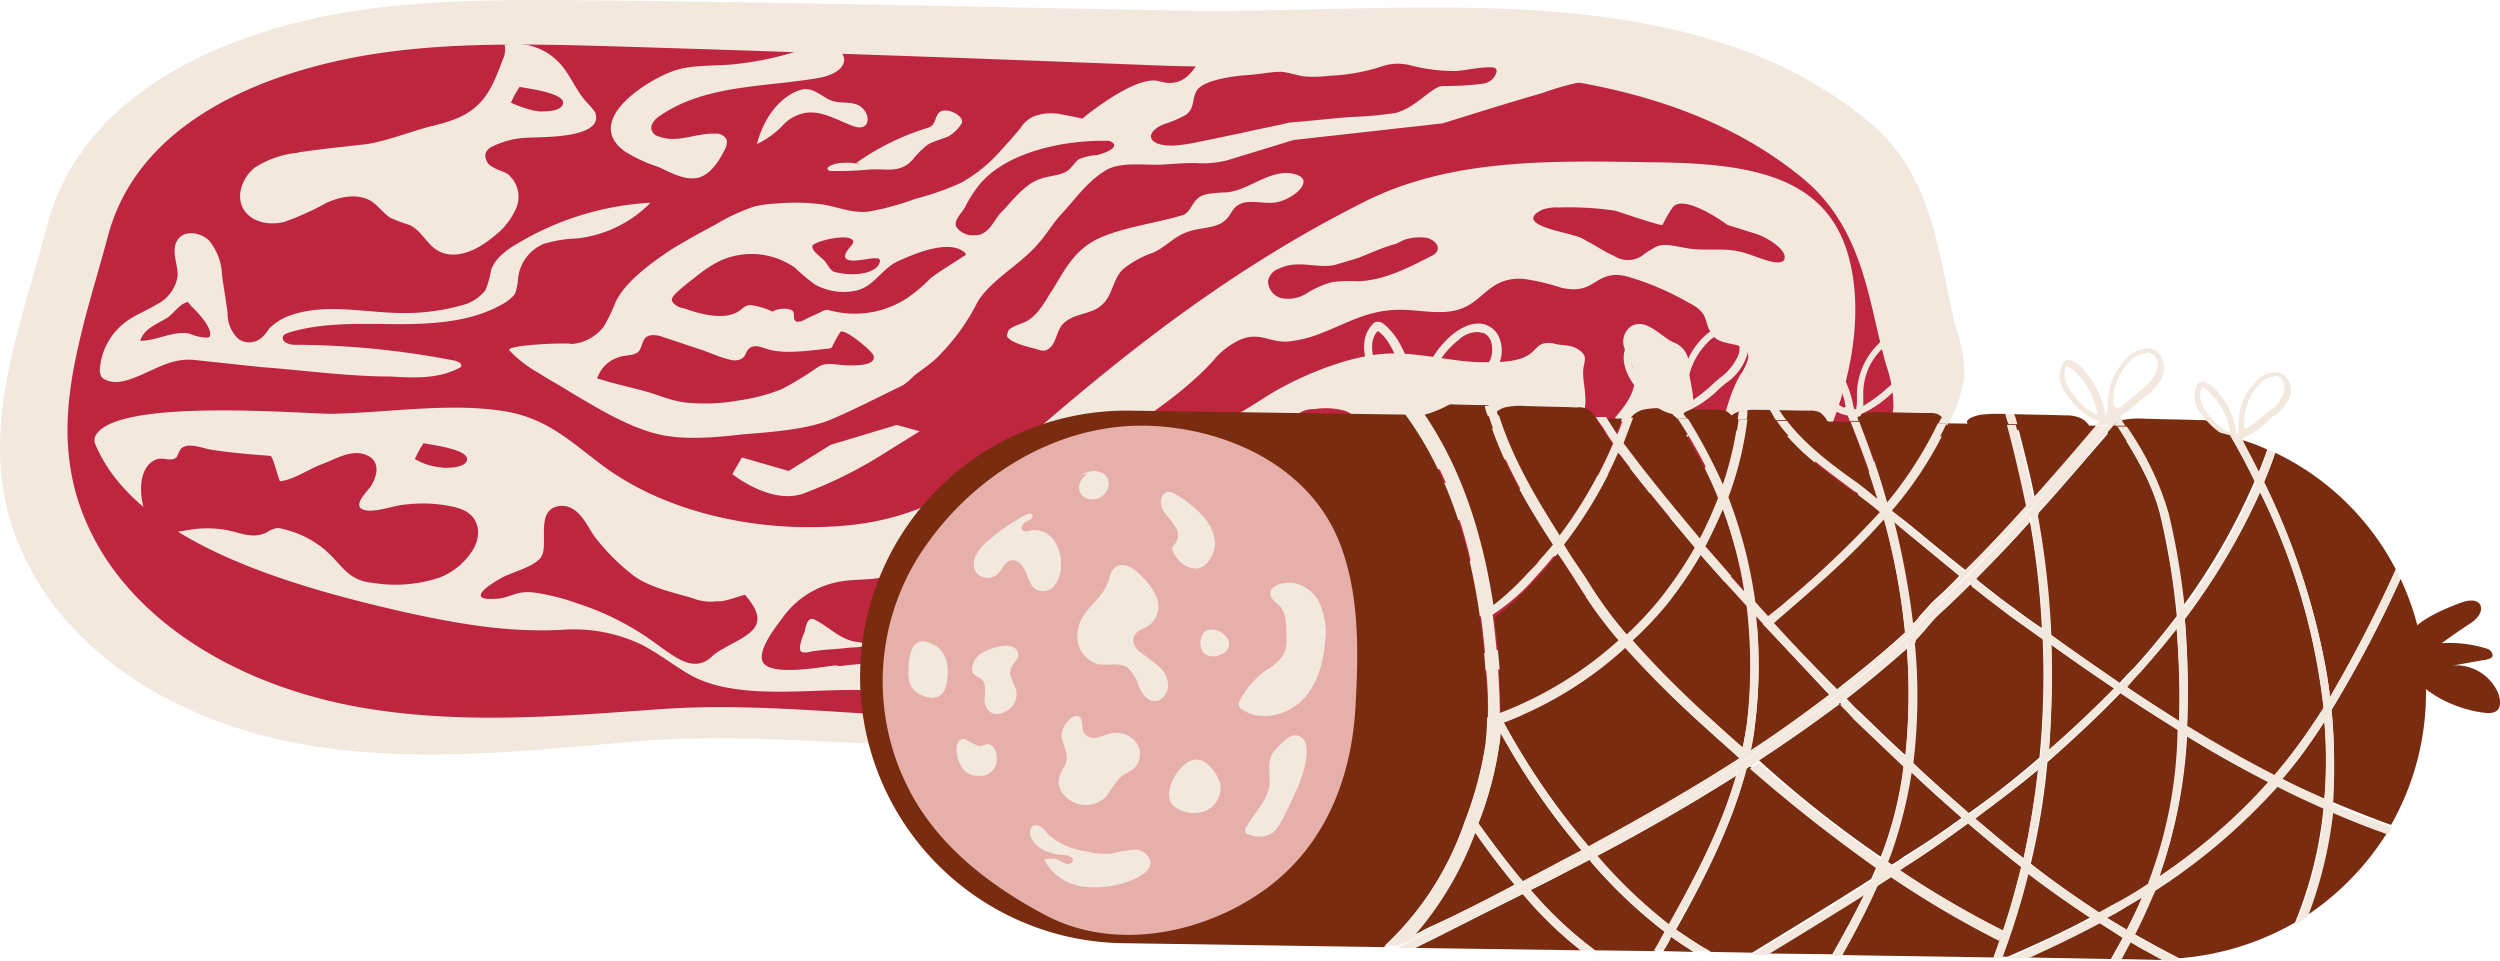 <svg xmlns="http://www.w3.org/2000/svg" width="315.006" height="121.042" viewBox="0 0 315.006 121.042"><g transform="translate(-0.023 0.042)"><path d="M1.9,43.1C-.6,53.3-1.5,63.2,5,73.6c7.2,11.5,20.6,18.1,34.1,20.3s27.2.7,40.7-.5c14.1-1.2,27.5.6,41.4.5,14.5-.1,29.2-1,43.7-1.1,11.2-.1,22.5.3,33.5-1,29.1-3.6,39.1-20.7,47.2-38.5a19.527,19.527,0,0,0,1.9-5.6,15.654,15.654,0,0,0-.9-6c-2.4-8.8-2.5-19.3-11.1-26.4C212.3-4,176.2,1.9,148.4,1.3,124,.8,99.6.3,75.1,0c-11.4-.1-23-.2-34.2,2C25.9,5.1,10.2,12.7,6,28.2,4.7,33.3,3.1,38.2,1.9,43.1Z" fill="#f3e8de"/><path d="M10,43.1c-2.1,9-2.7,17.9,3.4,27.3,6.9,10.4,19.5,16.5,32.1,18.7s25.3,1.1,37.9.2c13.1-.9,25.6,1,38.5,1.1,13.5.2,27.1-.4,40.7-.2,10.4.1,20.9.7,31.1-.3,27.1-2.7,36.1-17.8,43.3-33.6a15.373,15.373,0,0,0,1.6-5,15.951,15.951,0,0,0-.9-5.3c-2.3-7.9-2.7-17.3-10.8-23.8-21.9-17.7-55.4-13-81.2-14C123,7.3,100.2,6.5,77.5,5.8,66.8,5.5,56,5.2,45.7,7c-14,2.5-28.5,9-32.1,22.8C12.4,34.3,11,38.7,10,43.1Z" fill="#be253f"/><path d="M12.1,54.8c0,.1-.1.1-.1.2a1.376,1.376,0,0,0,.1,1.1c5.3,12.2,24.3,17.7,39.4,21.1,6.5,1.4,12.7,2.5,19.6,2.1a19.8,19.8,0,0,1,9.8,1.9c2.1,1.1,3.9,2.5,5.9,3.7,5.7,3.3,14.5,1.9,21.4,2,10.1.2,20.3.3,30.4.7,16.9.6,34.2-1.9,51.3-3.4,5.2-.5,10.5-1,15.1-2.9,20.1-8.5,32.3-33.7,27.9-49.2-2.9-10.1-12.5-11.6-25-11.7-12.5-.2-25.1-.5-36,5-15.9,8-28.6,17.8-41.1,28.6-7.6,6.5-14.1,11.7-25.9,12.3-10.6.6-21.3-2.1-28.7-7.5-4.1-3-7.2-6.3-13.1-7.1-6.9-1-14.5.3-21.5.4C36.8,52,14.7,50.2,12.1,54.8Z" fill="#f3e8de"/><path d="M22.2,67l1.8-.3a13.6,13.6,0,0,1,5.3.2c1.5.4,2.9.9,4.4.1a3.08,3.08,0,0,1,1.2-.5,1.7,1.7,0,0,1,.7.1,12.576,12.576,0,0,1,5.2,2.5c2.3,1.9,2.9,4,6.2,4.3a17.539,17.539,0,0,0,8.5-.7,8.7,8.7,0,0,0,4.2-3.6c1.1-2,.6-4.2-1.6-5-.2-.1-.4-.1-.6-.2a17.8,17.8,0,0,0-6.1-.4c-1.6.1-3.2.8-4.8.8-2.7-.1-.5-2.2.1-3,.8-1.2,1.4-3.2-.5-4-1.8-.8-3.9.5-5.5,1.1-1.7.6-3.6,2-5.4,2.2-.2-.3-.9-3.2-1.2-3.2-2.6-.2-5.1-.4-7.6-.8-1-.2-2.5-.8-3.4-.3-.6.3-.6,1.2-1,1.4-.7.4-1.7-.2-2.5.2-2.2,1-2,4.4-1.4,6.3.5,1.5,1.4,2.8,3,3A1.8,1.8,0,0,1,22.2,67Z" fill="#be253f"/><path d="M62.7,75.4c1.8-.2,2.3-1,4.5-.8A27.015,27.015,0,0,1,72.8,76,34.047,34.047,0,0,1,83,81.3c1.8,1.2,4.4,3.6,6.7,1.4,1.6-1.5,5.2-2.4,5.7-4.3.3-1.2-.6-2.4-1.5-3.5-.5.1-2.9,1-3.4.8a6.294,6.294,0,0,1-3.3-.4C84.8,74.6,82,74,80,72.6a26.813,26.813,0,0,1-4.8-4.7c-1-1.1-2-4.3-4.5-4.2-3.6.3-1.2,5.3-2.7,6.7-1.2,1.2-3.5,1.6-5,2.5-1.3.7-4.4,2.8-.5,2.5Z" fill="#be253f"/><path d="M106.5,83.8a100.78,100.78,0,0,1,11.1-.5c12.6,0,25.1.3,37.7.2,10.1,0,21.4.4,31.3-1.2,5.8-.9,8.9-3.5,12.6-6.6a92.194,92.194,0,0,0,11.9-11.4,29.059,29.059,0,0,0,5.2-8.5c1-2.9,1.4-5.8,3-8.6a6.7,6.7,0,0,0,1-2.1c.2-2.2-2.9-1.4-4.2-2.6-1.7-1.8-.3-2.9-3.3-4.4a35.184,35.184,0,0,0-7.4-3.2,5.822,5.822,0,0,0-1.9-.3c-2.8.2-2.9,2.5-6.8,1.6a26.64,26.64,0,0,0-4.7-1.1c-4.6-.3-5,3.2-8.7,4-2.4.5-4.9-.2-7.3-.1-3.7.1-6.3,1.7-9.4,2.9a14.951,14.951,0,0,1-4.4,1.1c-2.3.1-3.5-1.3-6-.2a9.545,9.545,0,0,0-3.3,2.6c-3.9,4.3-9.7,8-15,11.3-7.4,4.5-15,8.9-22,13.7a12.509,12.509,0,0,1-4.3,2.2c-1.8.5-3.7.3-5.5.6a11.254,11.254,0,0,0-7.4,4.5c-.8,1.1-3.6,4.5-2.4,5.9,1.4,1.5,7.1.4,9,.2A2.428,2.428,0,0,0,106.5,83.8Z" fill="#be253f"/><path d="M121.3,80.4a5.116,5.116,0,0,1,3.1-2.8,6.065,6.065,0,0,1,3-.3,8.805,8.805,0,0,1,2.4,1.1c1.2.8,2.5,1.7,3.7,2.5a3.128,3.128,0,0,0,1,.5,2.193,2.193,0,0,0,1.7-.7c3.5-2.6,8.5-3.9,13.2-5.1a5.722,5.722,0,0,0,2.6-1.2c.6-.9-.2-2-1-2.8-.9-.8-1.9-1.7-1.7-2.7.1-.7.8-1.2,1.5-1.7a7.133,7.133,0,0,1,4.1-1.6,8.94,8.94,0,0,1,4.3,1.2c.2.1.5.2.6.4.2.3,0,.6-.1.9-.7,1.4-.7,3.3,1.1,4.1.3.1.6.2.7.4.3.3,0,.8-.5,1-.4.2-.9.4-1.3.6-1,.6-1,1.7-1.8,2.5-.9.8-2.5.9-3.9,1.1-3.6.5-6.8,2-10.2,2.9-1.4.4-2.8.7-4.2,1a2.749,2.749,0,0,1-1.8-.1c-.5-.2-.7-.7-1-1.1-.8-.9-2.4-1.2-3.4-1.9-.9-.7-1.3-1.7-2.1-2.4a8.756,8.756,0,0,0-3.8-1.6,40.479,40.479,0,0,0-4.8-.9,5.928,5.928,0,0,0-2.3,0,4.355,4.355,0,0,0-1.6,1,19.26,19.26,0,0,0-3,3.5c-1.6,2.4.7,4.1,4.3,4.1.2,0,.5,0,.6-.1a.87.87,0,0,0,.4-.9A6.371,6.371,0,0,1,121.3,80.4Z" fill="#f3e8de"/><path d="M153,53.5c2.8-1,5.1-2.7,7.6-4.2,3.8-2.2,10.2-4.9,15.2-4.8,3.8,0,7.4,1.1,11.2,1.1,2.1,0,4.6,0,6-1.2.5-.4.9-1.1,1.7-1.2a2.879,2.879,0,0,1,1.3.1c.9.2,2.1.1,2.9.7,1.4.9.6,1.5.6,2.9s.5,3.1.2,4.5c-.5,3-4.4,4.4-6.9,5.4a33.275,33.275,0,0,1-11.6,2.3c-2.3,0-4.6-.4-6.9-.4-2.1-.1-4.8.9-6.7.3-2.1-.7-1-2.5.5-3.3,1.3-.6,2.9-1.3,2.9-2.4,0-.8-.9-1.5-2-1.7a9.162,9.162,0,0,0-3.3-.1,3.661,3.661,0,0,0-1.8.4,3.114,3.114,0,0,0-.7.9c-1,1.4-3.4,2.1-5.5,2.6-2.6.5-5.4,2.1-8.1,1.8a3.221,3.221,0,0,1-2.7-2C148.8,54.5,151.3,54.4,153,53.5Z" fill="#f3e8de"/><path d="M128.9,67.9a3.552,3.552,0,0,0-.9.4c-1.1.8-1.6,1.9-3,2.2a6.621,6.621,0,0,1-2.8.1c1.4-1.7,4.1-2.1,6.1-3,2.7-1.2,5.2-2.9,7.8-4.3a30.07,30.07,0,0,1,6.9-3c1.2-.3,4.1-1.1,4.6.7.5,2.2-3.7,1.3-4.6.8a1.489,1.489,0,0,1,.9-.4,10.991,10.991,0,0,0-4.8,1.2,28.04,28.04,0,0,0-3.8,3.2,6.3,6.3,0,0,1-4.1,1.9A8.578,8.578,0,0,0,128.9,67.9Z" fill="#f3e8de"/><path d="M136.6,72.4a12.32,12.32,0,0,1,3.8-1.9c2.1-.9,4.1-2,6.1-2.9,1.5-.7,3-1.4,4.4-2.2,1-.5,2.2-.8,3.2-1.3a1.47,1.47,0,0,0,.6-.5c.3-.7-1.7-1-2.3-1.2-.4-.1-3.6,2-4.1,2.3-1.6.9-3.2,1.8-4.8,2.6-2.1,1.2-4.2,2.4-6.2,3.6-1.5.9-2.9,1.7-4.3,2.6.7,0,1.2.6,1.9.7,1.1.1,1.1-1,1.5-1.5C136.4,72.6,136.5,72.5,136.6,72.4Z" fill="#f3e8de"/><path d="M101,82.1h0a1.7,1.7,0,0,0,1,0c1.5-.3,3.1-.3,4.7-.5.7-.1,2.2,0,2.5-.5a7.973,7.973,0,0,0-1.5-.3c-2-.4-3.4-2-5.1-2.8-.9-.4-1.1,1.2-1.2,1.6C101.2,80,100.5,81.7,101,82.1Z" fill="#f3e8de"/><path d="M168.4,77.4l.1.1c2.1,2,6.5,1.8,9.3,1.8,2.5-.1,5.6-.1,7.6-1a15.568,15.568,0,0,0,5.1-4.3c1.3-1.5,3-4,5.9-4,.4,0,.8.1,1.2.1a3.881,3.881,0,0,0,1.9-.6c.7-.5.9-1.2,1.7-1.6.7-.4,1.6-.6,2.3-1,3.2-1.4,6.7-6.5,3.5-8.8-.7-.5-1.6,1.1-2.1,1.3a8.611,8.611,0,0,1-2.8.3,35.239,35.239,0,0,0-4.1,1,.957.957,0,0,0-.5-.9,2.917,2.917,0,0,0-1.6-.1,10.879,10.879,0,0,0-6.9,4.4c-1.7,2.4-2.5,5-4.3,7.3a34.968,34.968,0,0,0-4.6,0,17.155,17.155,0,0,1-6.8-.5c-1.9-.5-4.9-1.1-6.1,1.1a6.468,6.468,0,0,0-.4,1.3A6.4,6.4,0,0,0,168.4,77.4Z" fill="#f3e8de"/><path d="M164.2,65.7s9.7.4,10,.4c2.1.1,3.7,1.4,5.8,1.5a1.575,1.575,0,0,1-.4-1.3c.1-.8.9-.7,1.9-.6,2.8.5,4-1.4,4.9-2.8.8-1.2-4.4-2.3-5.8-2.2a1.854,1.854,0,0,0-.7.2c-2.9.9-5.9,2.8-9.2,1.9-2.2-.6-3.6-1.4-6-.9-1.7.3-4,1.3-3.3,2.8a.52.52,0,0,0,.4.2A11.275,11.275,0,0,0,164.2,65.7Z" fill="#f3e8de"/><path d="M203.5,52.6c1.2-1.4,2.5-3,2.5-4.9,0-1.6-1-2.8-1.4-4.2a2.411,2.411,0,0,1,.9-2.4c1.9-1.2,3.8,1.3,5.4,2a2.911,2.911,0,0,1,1.9,3c0,1.6.8,3.6.5,5.1a10.038,10.038,0,0,0-.4,2.4c0,.2.1.5.1.7-.2,2-5.7,1.8-7.1,1.6a2.471,2.471,0,0,1-.9-.4c-.4-.4-.3-1-.2-1.6a5.33,5.33,0,0,1,1.6-2.3,1.891,1.891,0,0,1-1.2,1.4A1.614,1.614,0,0,1,203.5,52.6Z" fill="#f3e8de"/><path d="M98.8,15.6a4.962,4.962,0,0,1,2.2-1.3c2.3-.7,4.6.9,6.7,1.6,1.9.6,2.1-1.4.9-2.4-1-.9-2.7-.4-3.9-.9-1.6-.7-2.4-2-4.4-1.1-2.6,1.2-4.2,3.9-4.9,6.6A10.718,10.718,0,0,0,98.8,15.6Z" fill="#f3e8de"/><path d="M64.2,44.1a14.973,14.973,0,0,0,3.6,2.8c1.4.9,2.9,1.7,4.3,2.6,3.1,1.8,6.4,3.9,10.2,5,3.4,1,7.7.6,11.2.2,3.6-.3,8.4-.6,11.5-2,3-1.3,5.9-2.8,8.8-4.2a8.7,8.7,0,0,0,1.4-1.2c.9-.7,1.8-1.3,2.6-2a26.562,26.562,0,0,0,5.4-7.3c1.7-2.8,5.4-4.7,7.6-7.3,1.1-1.2,1.8-2.5,2.9-3.7,1.7-1.8,3.3-4.2,5.7-5.6,1.8-1.1,4.9-.6,7.1-.7,1.3-.1,2.7-.2,4.1-.2a12.862,12.862,0,0,0,3.9-.3l8.5-2.6,18.8-2.1c4.2-1.3,8.3-2.6,12.5-3.8a36.492,36.492,0,0,1,5.9-1.6,36.156,36.156,0,0,1,5.7,0c2,0,4.3.5,6.2-.1.5-.2.9-.5.7-.9-.4-.9-2.8-1.1-3.9-1.3-1.4-.3-2.9-.4-4.2-.7-2.2-.6-4.4-1.2-6.5-1.9l-7.3.4L174.6,3.4s-5.5,3.4-8.5,2.6-13.3-1.3-14.5.8-2.4,4.3-5.5,3.4c-3-.9-9.7,4.7-9.7,4.7s-2.3-.5-2.5-.5a6.1,6.1,0,0,0-3.8.3,4.061,4.061,0,0,0-1.5,1.4c-.9,1.1-1.9,2.2-2.9,3.3a18.855,18.855,0,0,1-4.6,3.6,34.884,34.884,0,0,1-5.7,2,35.3,35.3,0,0,1-5.8,1.6c-2.2.3-4-.6-6.1-.9a26.1,26.1,0,0,0-5.6-.1A13.524,13.524,0,0,0,95,26a24.54,24.54,0,0,0-4.9,2.3c-1.9,1-3.7,2-5.5,3.1-2.7,1.8-5.8,4.1-7,6.6a21.985,21.985,0,0,1-1.5,3.1A5.563,5.563,0,0,1,72,43.3C71.7,43.1,63.7,43.4,64.2,44.1Z" fill="#f3e8de"/><path d="M126.9,42.3c.4.9,2.9,1.4,3.9,1.7a1.729,1.729,0,0,0,1,.1,1.794,1.794,0,0,0,.7-.5c.8-1,.7-2.4,1.9-3.2,1.2-.9,3-.9,4.2-1.8,1.7-1.3,1.5-3.3,2.9-4.7a12.52,12.52,0,0,1,3.8-2.1c1.6-.7,2.6-2,4.3-2.6,1.5-.6,3.5-.4,4.7-1.4.8-.6.9-1.6,1.9-2.1,1.2-.6,2.7-.1,4.2-.2,2.3-.1,6-3.1,2.3-3.7-2.9-.4-5.4,2.2-8.2,2.4a17.852,17.852,0,0,0-2.3.2c-2.2.4-1.7,2.2-3.4,2.8a3.582,3.582,0,0,0,1.1-.4c-3.6,1.2-7.6,1.6-11,3-3.6,1.5-4.8,4.4-6.4,6.9-.8,1.2-1.5,2.7-2.9,3.6-.7.5-2.6.8-2.6,1.6A.756.756,0,0,0,126.9,42.3Z" fill="#f3e8de"/><path d="M92.3,59.7s4.7,3.8,8.8,2.5a54.842,54.842,0,0,0,9.5-4.6l5.3-3.3-2.9-.8L104.7,56l-5.3,3.3-5.9-1.7Z" fill="#f3e8de"/><path d="M104.4,21.4a.749.749,0,0,0,.5.1,38.537,38.537,0,0,0,4.8-.2h1.2c1.9.1,3,0,4.1-1.2a11.38,11.38,0,0,1,1.9-1.9c.8-.5,1.9-.7,2.7-1.1a4.87,4.87,0,0,0,1.6-1.6c.3-.7-.9-1.5-1.8-1.6-1.7-.2-1.2,1.4-2.1,2a6.889,6.889,0,0,1-.8.3,31.5,31.5,0,0,0-8.6,4.3c.4.1.7.3,1.1.4a5.708,5.708,0,0,0-2.9-.4C105.8,20.4,103.8,20.9,104.4,21.4Z" fill="#f3e8de"/><path d="M75.3,47.6c0,.1.1.1.2.1,1.8.6,3.8,1,5.6,1.5,1.9.5,3.5,1.3,5.5,1.5a24.2,24.2,0,0,0,6.6-.3A22.957,22.957,0,0,0,98.5,49a40.056,40.056,0,0,0,4.6-2.8c1.1-.7,2.5-.2,3.9-.2,1.1,0,3.4,0,3.1-1.2-.1-.6-3.8-3.6-4.2-3a16.18,16.18,0,0,0-1,1.8.215.215,0,0,1-.2.2.6.6,0,0,1-.4.1c-2.2.2-5.2.7-7.4.1-.7-.2-1.7-.7-2.4-.2a1.531,1.531,0,0,0-.5.7,1.344,1.344,0,0,1-.6.7,1.95,1.95,0,0,1-1.3.1c-1.4-.3-2.8-1-4.1-1.4l-4.5-1.5a3.178,3.178,0,0,0-1.4-.2c-1.1.1-1.1,1.2-1.4,1.7a1,1,0,0,1-.4.5c-.6.4-1.7.3-2.4.6a4.1,4.1,0,0,0-2.5,2.3A.367.367,0,0,0,75.3,47.6Z" fill="#be253f"/><path d="M84.7,37.9c-.1-.4.2-.7.5-1A21.1,21.1,0,0,1,87.5,35a15.806,15.806,0,0,1,3.3-2.2,9.542,9.542,0,0,1,9.4.9,25.247,25.247,0,0,0,2.5,2.1,7.448,7.448,0,0,0,5.5.7c2.1-.7,2.9-2.6,4.9-3.6,2-.9,6.5-2.9,8.5-1.1.1.1.1.1.1.2a.215.215,0,0,1-.2.2c-1.3.9-2.9,1.8-4.2,2.8a20.286,20.286,0,0,1-3.1,2.6,12.081,12.081,0,0,1-9.5,1.5c-.1,0-.3-.1-.4-.1a1.445,1.445,0,0,0-.7.2c-.8.4-1.6.7-2.3,1.1a1.884,1.884,0,0,1-.8.2c-.8-.1-.1-1.2-.8-1.5a3.043,3.043,0,0,0-2.1.1.349.349,0,0,0-.2.1.1.1,0,0,0,.1.1,8.947,8.947,0,0,0-2.9-.9c-.8,0-1.1.6-1.7.9-1.9,1-4.8.2-6.7-.5A1.956,1.956,0,0,1,84.7,37.9Z" fill="#be253f"/><path d="M102.4,30.9c-.2.6,1,1.4,1.5,1.9.2.2.8,1.3,1.2,1.4,2.6.7,5.5.2,5.8-1.3a.367.367,0,0,0-.1-.3c-.1-.1-.4-.1-.6-.1-.8,0-2.5.5-3.3.2-1.1-.4.4-1.7.6-2.1,0-.1.1-.2,0-.3-.4-1-4.7,0-5.1.6Z" fill="#be253f"/><path d="M123.9,22.7l-.2.2a16.028,16.028,0,0,0-2.1,3.2c-.4.7-1.4,1.6-1.1,2.4a2.477,2.477,0,0,0,2.3,1.1c1.8.1,2.5-2,3.3-2.8,1.3-1.3,2.9-3.6,5-4.3,1.1-.4,2.5-.4,3.4-1,.6-.4.9-1.1,1.5-1.5a7.116,7.116,0,0,1,2.2-.5c.7-.1,3.2-1,1.8-1.7a.749.749,0,0,0-.5-.1C133.8,17.6,127.2,19.2,123.9,22.7Z" fill="#be253f"/><path d="M147.9,18.3a20.335,20.335,0,0,0,3.3-.5c1.6-.3,3.3-.7,4.9-1,2.1-.5,4.3-.9,6.4-1.4,2.6-.2,5.1-.5,7.7-.7a48.57,48.57,0,0,0,5.6-.5c2-.5,3.3-1.9,4.8-2.9a4.348,4.348,0,0,1,.7-.4,2.2,2.2,0,0,1,.8-.1,38.663,38.663,0,0,0,4.8-.3A2.052,2.052,0,0,0,188.6,9a.6.6,0,0,0-.1-.4c-.5-.5-4.2.3-5,.3a21.716,21.716,0,0,1-5.7-.7,6.428,6.428,0,0,0-3.9.2,24.361,24.361,0,0,1-6.3,1.1,16.079,16.079,0,0,1-3.1.1c-1-.1-2-.5-3-.6-1.3,0-2.7.3-4,.4a23.481,23.481,0,0,0-3.7.5c-1.2.3-2.5.7-3,1.5-.6,1-.2,2.1-1.3,3a14.714,14.714,0,0,1-2.8,1.2C144.2,16.6,144.5,18.4,147.9,18.3Z" fill="#be253f"/><path d="M160.8,35.6s1.8,2.9,2.9.8c1.2-2.1,8.3-2.5,8.3-2.5l8.3-2.5-2.9-.8c-1.4-.4-5.1,1.5-6.4,1.9a25.823,25.823,0,0,1-2.6.8c-2.4.6-4.7-.7-7.2.5a2,2,0,0,0-1.2,1c-.6,1,.3,2.4,1.4,2.7a4.32,4.32,0,0,0,3.3-.6,11.52,11.52,0,0,1,3.2-1.4,16.859,16.859,0,0,1,3.2-.1c3.3-.1,6.4-1.7,9.3-3.2a1.344,1.344,0,0,0,.7-.6c.4-.8-.6-1.6-1.5-1.7a6.261,6.261,0,0,0-2.7.3c-.6.3-1.2.6-1.9.9a21.523,21.523,0,0,1-2.7,1c-2.5.8-5,1.5-7.4,2.2l-2.9-.8Z" fill="#be253f"/><path d="M199.9,30.3c1.2.6,2.3,1.4,3.5,1.9a3.178,3.178,0,0,0,3.5,0,12.228,12.228,0,0,1,1.9-1.2c1.1-.4,2.4,0,3.6.2,2.6.5,5.1-.2,7.7.7,1.1.3,4.9,2.1,4.8.4-.1-1.2-2.6-2.6-3.7-2.9l-3.5-1.1s-5.7-4.2-7-2.1a18.784,18.784,0,0,0-1.2,2.1c-.1.2-5.6-1.7-6-1.8a40.529,40.529,0,0,0-7-.4,5.583,5.583,0,0,0-2.2.3c-3.6,1.8,2.9,2.8,3.9,3.2A4.72,4.72,0,0,1,199.9,30.3Z" fill="#be253f"/><path d="M55.2,58.8c.3,0,.5.1.8.1.7,0,2.4,0,2.8-.8.8-1.5-4.6-2.1-5.4-2.3a12.811,12.811,0,0,0-1.1,2A7.713,7.713,0,0,0,55.2,58.8Z" fill="#be253f"/><path d="M38,19.1a.756.756,0,0,0-.4.1,12.076,12.076,0,0,0-5.5,1.9c-1.5,1.2-2.4,3.5-1.4,5.2s3.3,2.1,5.2,1.6a35.931,35.931,0,0,0,5.3-2.4c1.8-.8,3.9-1.2,5.6-.2.9.6,1.5,1.5,2.4,2.1a23.4,23.4,0,0,0,2.4.9c1.6.7,2.2,2.6,3.9,3.4,2.3,1,4.9-.4,6.8-2a8.834,8.834,0,0,0,2.8-3.6A3.673,3.673,0,0,0,64,21.9c-.6-.4-1.3-.5-1.9-.9a1.612,1.612,0,0,1-.9-1.7,1.591,1.591,0,0,1,.9-.9,10.923,10.923,0,0,1,4.8-1.1c1.4-.1,9.4.1,8.1-3.2a8.7,8.7,0,0,0-.9-1.1c-1.4-1.4-2.1-3.4-3.4-4.9a7.606,7.606,0,0,0-7.1-2.5,2.824,2.824,0,0,1-.2,1.8c-.8,2.1-1.6,4.4-3.3,5.9-1.6,1.5-3.8,2.1-5.9,2.6-2.6.7-5.1,1.7-7.8,2.2C43.7,18.4,40.8,18.7,38,19.1Z" fill="#f3e8de"/><path d="M49.3,47.4c3,.2,6.2.3,8.8-1.2.2-.4-.3-.7-.8-.8a106.408,106.408,0,0,0-20.2-2c-.7,0-1.7-.4-1.4-1.1.1-.2.4-.3.6-.4,4.5-1.4,9.3-1.1,13.9-1.1s9.6-.3,13.6-2.8a5.241,5.241,0,0,0,1.1-1,6.465,6.465,0,0,0,.4-2,5.348,5.348,0,0,1,3.2-4.3,16.1,16.1,0,0,1,4.3-.7A15.469,15.469,0,0,0,82,25.5a36.62,36.62,0,0,0-16.7,5.1c-1.4.8-2.9,1.9-3.4,3.4a11.7,11.7,0,0,1-.7,2.5,5.308,5.308,0,0,1-2.9,1.9,26.419,26.419,0,0,1-7.4,1c-4.8,0-9.8-1.3-14.3.3a6.9,6.9,0,0,0-2.7,1.7,4.811,4.811,0,0,1-.9,1.1,2.4,2.4,0,0,1-2.9.2,4.374,4.374,0,0,1-1.4-3.3c-.2-1.6-.5-3.2-.7-4.8a7.322,7.322,0,0,0-1.6-4.3c-1.1-1.1-3.2-1.4-4-.1-.9,1.3.1,3.1,0,4.6a4.845,4.845,0,0,1-2.6,3.5c-1.3.8-2.7,1.3-3.9,2.2a8.149,8.149,0,0,0-3.3,6,1.486,1.486,0,0,0,.2.9,1,1,0,0,0,.5.4c1.4.7,3.1,0,4.5-.6,2.3-1,4.1-2.1,6.6-1.9l8.4.9C38.2,46.6,43.8,47.4,49.3,47.4Z" fill="#f3e8de"/><path d="M21.1,40c-1.3.8-3,1.4-3.4,2.9,2.1,0,4.1-1.3,6.2-.9a5.852,5.852,0,0,0,2.2.5.354.354,0,0,0,.4-.4c.1-1-1.5-2.7-2.2-3.4-.8-.7-.3-.9-1.3-.4C22.4,38.7,21.7,39.6,21.1,40Z" fill="#be253f"/><path d="M101.4,6.1a6.214,6.214,0,0,1,3-.6,2.232,2.232,0,0,1,2,2c-.1,1.3-1.6,1.9-2.8,2.2-7,1.3-14.6.8-20.5,4.9-.6.4-1.3,1.2-.9,1.9a1.057,1.057,0,0,0,.7.6c2.3,1,4.8-.4,7.2-.3a1.476,1.476,0,0,1,1.5.8,2.082,2.082,0,0,1-.3,1.3c-.7,1.4-1.7,2.9-3.1,3.4-1.7.5-3.5-.5-5.2-1.3a18.59,18.59,0,0,1-4.3-2c-5.1-3.8,2.5-8.7,5.9-10,2.3-.9,5-.7,7.4-.9A39.485,39.485,0,0,0,101.4,6.1Z" fill="#f3e8de"/><path d="M67.3,13.9c.3,0,.5.1.8.1.7,0,2.4,0,2.8-.8.8-1.5-4.6-2.1-5.4-2.3a12.811,12.811,0,0,0-1.1,2A16.62,16.62,0,0,0,67.3,13.9Z" fill="#be253f"/><path d="M189.6,51.3a8.578,8.578,0,0,1,2.3-.2c2.3.1,4.5.1,6.8.2a2.2,2.2,0,0,1,2.5,1.8c.1.3.2.6,0,.8-.1.1-.2.1-.3.2a12.345,12.345,0,0,1-4.7.4,62,62,0,0,1-6.2-.6,6.107,6.107,0,0,1-1.3-.3C187.2,52.8,188.6,51.6,189.6,51.3Z" fill="#7a2c10"/><path d="M207,51.6a8.578,8.578,0,0,1,2.3-.2c2.3.1,4.6.1,6.9.2a3.178,3.178,0,0,1,1.4.2,2.76,2.76,0,0,1,1.2,1.6c.1.3.2.6,0,.8-.1.1-.2.1-.3.2a12.869,12.869,0,0,1-4.8.4c-2.1-.1-4.3-.3-6.4-.6a4.961,4.961,0,0,1-1.3-.3C204.5,53.2,205.9,51.9,207,51.6Z" fill="#7a2c10"/><path d="M234.7,52.1a7.487,7.487,0,0,1,2.1-.2c2.1,0,4.2.1,6.3.1a2.345,2.345,0,0,1,1.2.2,2.609,2.609,0,0,1,1.1,1.6c.1.3.2.6,0,.8-.1.1-.2.1-.3.2a10.517,10.517,0,0,1-4.3.4c-1.9-.1-3.9-.3-5.8-.5a5.274,5.274,0,0,1-1.2-.3C232.4,53.6,233.7,52.4,234.7,52.1Z" fill="#7a2c10"/><path d="M249.7,52.2a22.6,22.6,0,0,1,2.6-.1c2.6.1,5.3.1,7.9.2a4.4,4.4,0,0,1,1.6.2,2.551,2.551,0,0,1,1.4,1c.1.2.2.4,0,.5-.1.1-.2.1-.4.1a24.2,24.2,0,0,1-5.4.2c-2.4-.1-4.9-.2-7.3-.4a7.719,7.719,0,0,1-1.5-.2C246.9,53.1,248.5,52.4,249.7,52.2Z" fill="#7a2c10"/><path d="M267.4,52.9a10.145,10.145,0,0,1,2.5-.2c2.4.1,4.9.1,7.3.2a3.178,3.178,0,0,1,1.4.2,2.929,2.929,0,0,1,1.3,1.6c.1.3.2.6,0,.8-.1.1-.2.1-.4.2a17.324,17.324,0,0,1-5.1.4c-2.3-.1-4.5-.3-6.8-.6a5.768,5.768,0,0,1-1.4-.3C264.7,54.5,266.3,53.2,267.4,52.9Z" fill="#7a2c10"/><path d="M219.2,51.8a8.2,8.2,0,0,1,2.2-.2c2.2,0,4.4.1,6.6.1a2.954,2.954,0,0,1,1.3.2,3.252,3.252,0,0,1,1.2,1.6c.1.3.2.6,0,.8-.1.1-.2.1-.3.2a11.832,11.832,0,0,1-4.6.4c-2-.1-4.1-.3-6.1-.6a6.107,6.107,0,0,1-1.3-.3C216.7,53.4,218.1,52.1,219.2,51.8Z" fill="#7a2c10"/><path d="M179.8,51.1a5.537,5.537,0,0,1,1.8-.2c1.8,0,3.5.1,5.3.1a1.645,1.645,0,0,1,1,.2,2.82,2.82,0,0,1,.9,1.6,1.1,1.1,0,0,1,0,.8c-.1.1-.2.1-.3.2a7.444,7.444,0,0,1-3.6.4c-1.6-.1-3.2-.3-4.9-.5a3.81,3.81,0,0,1-1-.3C177.9,52.7,179,51.4,179.8,51.1Z" fill="#7a2c10"/><path d="M178.1,52.9h0a.908.908,0,0,1-.7-.3.764.764,0,0,1-.2-.5c-2.2-.8-4-3.9-4.7-5.7h0c-.9-2.2-.8-4.2.4-5.5a.842.842,0,0,1,.7-.4,1.135,1.135,0,0,1,.8.3,8.412,8.412,0,0,1,1.8,2.1,15.124,15.124,0,0,1,2.1,8.3h.3a6.221,6.221,0,0,0,.4-1.6v-.3a11.533,11.533,0,0,1,4.3-7.4c1.5-1.1,3-1.5,4.2-.9a2.831,2.831,0,0,1,1.5,1.7,4.16,4.16,0,0,1-.1,3.1,8.815,8.815,0,0,1-3.5,3.4,8.794,8.794,0,0,1-1,.6,14.727,14.727,0,0,1-5.2,2.5l-.3.3A2,2,0,0,1,178.1,52.9Zm8-11.1a3.529,3.529,0,0,0-2.3,1,10.527,10.527,0,0,0-3.9,6.7v.3a5.02,5.02,0,0,1-.2,1.2,17.12,17.12,0,0,0,4-2.2c.4-.2.7-.5,1-.6a7.242,7.242,0,0,0,3.1-2.9,3.63,3.63,0,0,0,.1-2.3,1.74,1.74,0,0,0-1-1.1C186.7,41.9,186.4,41.8,186.1,41.8Zm-12.7,4.3c.6,1.4,2,4,3.7,4.9a14.214,14.214,0,0,0-1.9-7.5,5.692,5.692,0,0,0-1.5-1.8h-.1c-1.3,1.4-.4,3.7-.2,4.4Zm.2-4.5Zm.1,0Z" fill="#f3e8de"/><path d="M211.6,52.5h0c-.3,0-.5,0-.6-.1l-.3-.3c-2.1-.4-4.2-2.7-5.1-4.1h0c-1.1-1.7-1.3-3.5-.5-4.7a1.024,1.024,0,0,1,.6-.5.758.758,0,0,1,.7.1,6.271,6.271,0,0,1,1.9,1.5,12.546,12.546,0,0,1,3.1,6.7h.3a6.149,6.149,0,0,0,.1-1.4v-.3a9.676,9.676,0,0,1,2.8-6.9c1.2-1.2,2.5-1.7,3.6-1.4a2.76,2.76,0,0,1,1.6,1.2,2.983,2.983,0,0,1,.3,2.6,6.876,6.876,0,0,1-2.7,3.4c-.2.2-.5.4-.8.7a13.6,13.6,0,0,1-4.3,2.9c-.1.1-.1.2-.2.3A2.187,2.187,0,0,1,211.6,52.5Zm5.6-10.6a4.265,4.265,0,0,0-2,1.2,8.937,8.937,0,0,0-2.6,6.3v1.4a16.832,16.832,0,0,0,3.3-2.5c.3-.3.6-.5.8-.7a6.982,6.982,0,0,0,2.4-3,2.491,2.491,0,0,0-.2-1.9,2.089,2.089,0,0,0-1-.8Zm-10.8,5.5c.7,1.1,2.4,3.1,4.1,3.6a11.494,11.494,0,0,0-2.8-6,4.333,4.333,0,0,0-1.6-1.3H206c-1.1,1.4,0,3.2.4,3.7Zm-.5-3.8Zm.1,0Z" fill="#f3e8de"/><path d="M233.7,52.7h0a1.268,1.268,0,0,1-.6-.1l-.3-.3c-2-.3-3.9-2.5-4.8-3.8h0c-1.1-1.6-1.2-3.2-.4-4.4.1-.1.3-.4.6-.4a.821.821,0,0,1,.7.1,7.029,7.029,0,0,1,1.8,1.4,11.794,11.794,0,0,1,2.9,6.3h.3a5.7,5.7,0,0,0,.1-1.3v-.3a8.979,8.979,0,0,1,2.6-6.5A3.941,3.941,0,0,1,240,42a2.3,2.3,0,0,1,1.5,1.1,2.891,2.891,0,0,1,.3,2.4,7.036,7.036,0,0,1-2.5,3.2c-.2.2-.5.4-.7.6a13.771,13.771,0,0,1-4,2.8c-.1.1-.1.2-.2.3A2.389,2.389,0,0,0,233.7,52.7Zm5.3-9.9a4.278,4.278,0,0,0-1.8,1.1,7.847,7.847,0,0,0-2.4,5.9v1.3a19.2,19.2,0,0,0,3.1-2.3c.3-.2.5-.5.8-.6a6.35,6.35,0,0,0,2.3-2.8,2.247,2.247,0,0,0-.2-1.8,1.533,1.533,0,0,0-1-.7C239.4,42.7,239.2,42.7,239,42.8ZM228.8,48c.7,1,2.3,2.9,3.8,3.4a10.4,10.4,0,0,0-2.6-5.6,3.96,3.96,0,0,0-1.5-1.2h-.1c-.9,1.1.1,2.9.4,3.4Zm-.5-3.6Zm.1,0Z" fill="#f3e8de"/><path d="M265.3,53.4h0a.749.749,0,0,1-.5-.1c-.1-.1-.2-.2-.2-.3-1.7-.3-3.5-2.2-4.2-3.4h0a3.384,3.384,0,0,1-.4-3.9,1.082,1.082,0,0,1,.5-.4.614.614,0,0,1,.6.1,4.323,4.323,0,0,1,1.6,1.3,11.114,11.114,0,0,1,2.6,5.6h.2a4.483,4.483,0,0,0,.1-1.2v-.2a8.177,8.177,0,0,1,2.4-5.8,3.389,3.389,0,0,1,3-1.2,1.887,1.887,0,0,1,1.3,1,2.757,2.757,0,0,1,.3,2.2,5.26,5.26,0,0,1-2.3,2.8c-.2.2-.4.3-.7.6A12.909,12.909,0,0,1,266,53c-.1.1-.1.2-.2.3A.44.44,0,0,0,265.3,53.4Zm4.7-8.9a2.771,2.771,0,0,0-1.6,1,6.938,6.938,0,0,0-2.1,5.2v1.1a14.634,14.634,0,0,0,2.8-2.1c.2-.2.5-.4.7-.6a6.019,6.019,0,0,0,2-2.5,1.838,1.838,0,0,0-.2-1.6,1.292,1.292,0,0,0-.9-.6A1.952,1.952,0,0,1,270,44.5Zm-9.1,4.7c.6.9,2,2.6,3.4,3a9.742,9.742,0,0,0-2.4-5,4.5,4.5,0,0,0-1.4-1.1h-.1c-.7,1.1.2,2.6.5,3.1Zm-.4-3.2Zm.1,0Z" fill="#f3e8de"/><path d="M281.9,55.5h0a.749.749,0,0,1-.5-.1c-.1-.1-.2-.2-.2-.3-1.6-.3-3.2-2.1-3.9-3.1h0a3.26,3.26,0,0,1-.4-3.6.623.623,0,0,1,.5-.3.661.661,0,0,1,.6.1,3.777,3.777,0,0,1,1.5,1.2,9.146,9.146,0,0,1,2.3,5.2h.2a3.749,3.749,0,0,0,.1-1.1v-.2a7.254,7.254,0,0,1,2.2-5.3,3.112,3.112,0,0,1,2.8-1.1,1.785,1.785,0,0,1,1.2.9,2.356,2.356,0,0,1,.3,2,5.319,5.319,0,0,1-2.1,2.6,2.651,2.651,0,0,0-.6.5,10.887,10.887,0,0,1-3.3,2.3.215.215,0,0,1-.2.2C282.2,55.4,282.1,55.5,281.9,55.5Zm4.4-8.1a2.747,2.747,0,0,0-1.5.9,6.909,6.909,0,0,0-2,4.8v1a17.421,17.421,0,0,0,2.6-1.9,2.651,2.651,0,0,1,.6-.5,4.561,4.561,0,0,0,1.8-2.3,1.939,1.939,0,0,0-.2-1.5,1.309,1.309,0,0,0-.8-.6A.749.749,0,0,1,286.3,47.4Zm-8.4,4.3c.6.8,1.9,2.4,3.1,2.7a8.265,8.265,0,0,0-2.2-4.6,3.543,3.543,0,0,0-1.2-1h-.1c-.7,1,.2,2.5.4,2.9Zm-.3-3Zm0,0Z" fill="#f3e8de"/><path d="M310.1,75.9c.8-.3,1.9-.5,2.4.2.5.9-.4,1.9-1.2,2.4-1.2.8-2.4,1.6-3.6,2.5a15.683,15.683,0,0,1,5.7.7.969.969,0,0,1,.7.8c0,.4-.5.5-.9.6-1.4.2-2.7.5-4.1.7a5.8,5.8,0,0,1,5.7,3.5c.3.8.4,1.9-.3,2.3a1.978,1.978,0,0,1-1.1.2c-3.7-.3-9.2-2.7-10.4-6.7C301.7,79.2,307.2,77,310.1,75.9Z" fill="#7a2c10"/><path d="M253,120.5h-.7c0,.1-.1.2-.1.4A2.01,2.01,0,0,0,253,120.5Z" fill="none"/><path d="M266.4,53.6h.2a.1.1,0,0,0-.1-.1A.1.1,0,0,1,266.4,53.6Z" fill="none"/><path d="M204.8,81.6A47.57,47.57,0,0,1,189.5,91a87.987,87.987,0,0,0,10.7,15.6c6.4-3.5,12.8-7.1,19-11.1-1.3-1.2-2.6-2.3-4-3.6C211.8,88.8,208.2,85.3,204.8,81.6Z" fill="#7a2c10"/><path d="M184.5,103.7a47.129,47.129,0,0,0,2.7-10,44.116,44.116,0,0,0,0-8.9v-.4c-1-13.8-4.3-24.3-10.1-32.2l-34.6-.5a33.592,33.592,0,0,0-34.1,33h0a33.592,33.592,0,0,0,33,34.1l33,.5A39.1,39.1,0,0,0,184.5,103.7Z" fill="#7a2c10"/><path d="M192.5,72.2c1.1-1.2,2.2-2.4,3.2-3.6-3.4-5.2-6.4-10.4-8.2-16.2l-8.2-.1c4.4,6.4,7.3,14.3,8.8,24.2A59.744,59.744,0,0,0,192.5,72.2Z" fill="#7a2c10"/><path d="M203.6,54.8c.3-.7.5-1.4.8-2.1h-2.2c.2.3.3.5.5.8A7.3,7.3,0,0,1,203.6,54.8Z" fill="#7a2c10"/><path d="M203.2,55.9a22.632,22.632,0,0,1-1.3-2c-.3-.4-.6-.9-.9-1.3l-12.3-.2c1.7,5.4,4.6,10.3,7.7,15.2A54.915,54.915,0,0,0,203.2,55.9Z" fill="#7a2c10"/><path d="M205,56.7c3,4,6.1,7.7,9.1,11.3a50.54,50.54,0,0,0,2.4-5.3,52.306,52.306,0,0,0-5.3-9.9l-5.7-.1c-.4,1.1-.8,2.2-1.2,3.2A2.7,2.7,0,0,1,205,56.7Z" fill="#7a2c10"/><path d="M188.9,84.7c.1,1.7.2,3.5.2,5.3a47.439,47.439,0,0,0,15-9.2,52.151,52.151,0,0,1-4.5-6c-.6-1-1.2-1.9-1.8-2.8-.5-.8-1-1.5-1.5-2.3-.9,1.2-1.9,2.3-2.9,3.4a38.41,38.41,0,0,1-5.1,4.7c.3,2.1.5,4.3.7,6.7Z" fill="#7a2c10"/><path d="M200.6,74.1A60.187,60.187,0,0,0,205,80a44.734,44.734,0,0,0,4.2-4.5,41.214,41.214,0,0,0,4.4-6.5c-3.1-3.7-6.3-7.5-9.4-11.6l-.3-.3A54.666,54.666,0,0,1,197,68.7c.6.9,1.1,1.8,1.7,2.7A18.481,18.481,0,0,1,200.6,74.1Z" fill="#7a2c10"/><path d="M199.3,107.1a88.457,88.457,0,0,1-10.2-14.8,9.853,9.853,0,0,1-.2,1.7,44.184,44.184,0,0,1-2.6,9.7c1.8,2.5,3.6,5,5.6,7.3C194.4,109.7,196.8,108.4,199.3,107.1Z" fill="#7a2c10"/><path d="M205.7,80.7A142.936,142.936,0,0,0,216,91c1.2,1.1,2.4,2.1,3.6,3.2.2-.9.3-1.8.5-2.7a54.546,54.546,0,0,0,0-15.1c-1.9-2.1-3.8-4.3-5.8-6.5a53.858,53.858,0,0,1-4.3,6.3A45.2,45.2,0,0,1,205.7,80.7Z" fill="#7a2c10"/><path d="M231.5,86.8c2.9-2.3,5.8-4.6,8.6-7.2a1.268,1.268,0,0,0-.1-.6,84.6,84.6,0,0,0-2.6-13.7,121.226,121.226,0,0,1-14,13C226.2,81.4,228.9,84.2,231.5,86.8Z" fill="#7a2c10"/><path d="M241.8,77.7c.5-.6,1.1-1.2,1.6-1.8,1.2-1.1,2.4-2.2,3.5-3.4l-5.1-4.2-3.3-2.7a75.926,75.926,0,0,1,2.4,13A2.581,2.581,0,0,0,241.8,77.7Z" fill="#7a2c10"/><path d="M217.1,64.1c-.7,1.6-1.4,3.2-2.2,4.7,1.7,1.9,3.3,3.8,5,5.7A61.362,61.362,0,0,0,217.1,64.1Z" fill="#7a2c10"/><path d="M221.3,77.7a59.694,59.694,0,0,1-.2,14c-.1,1-.3,2-.5,3,3.4-2.3,6.8-4.6,10-7.1Q226.1,82.8,221.3,77.7Z" fill="#7a2c10"/><path d="M221.1,75.9c.5.6,1.1,1.2,1.6,1.8a125.519,125.519,0,0,0,14.2-13.2c-.9-.8-1.9-1.5-2.9-2.3l-.5-.3c-3.7-2.7-7.2-5.2-9.7-8.8l-3.7-.1a42.521,42.521,0,0,1-2.4,9.8A56.031,56.031,0,0,1,221.1,75.9Z" fill="#7a2c10"/><path d="M201.4,108a63.48,63.48,0,0,0,8.9,8.5c3.4-6.2,6.6-12.2,8.5-18.8-5.7,3.6-11.6,7-17.5,10.1A.31.31,0,0,0,201.4,108Z" fill="#7a2c10"/><path d="M253.8,76.6c1.2.9,2.3,1.7,3.5,2.5a103.674,103.674,0,0,0-1.5-13.4c-2.2,2.5-4.5,4.8-6.8,7.2C250.5,74.1,252.1,75.4,253.8,76.6Z" fill="#7a2c10"/><path d="M237,107.9c.1-.2.1-.3.2-.5a47.467,47.467,0,0,0,2.7-11.1l-6.3-6c-.6-.6-1.2-1.2-1.7-1.8a119.069,119.069,0,0,1-10.3,7.2A141.144,141.144,0,0,0,237,107.9Z" fill="#7a2c10"/><path d="M234.3,89.6c1.9,1.8,3.8,3.7,5.8,5.5a74.246,74.246,0,0,0,.2-13.4c-2.5,2.2-5,4.3-7.6,6.3C233.2,88.5,233.7,89.1,234.3,89.6Z" fill="#7a2c10"/><path d="M275.1,76.3a80.273,80.273,0,0,0,9-15.7c-.9-1.9-1.9-3.8-3.1-5.8a33.408,33.408,0,0,0-8.4-1.2l-4.8-.1c2.1,3.4,4.3,6.9,5.3,11A100.33,100.33,0,0,1,275.1,76.3Z" fill="#7a2c10"/><path d="M293.1,84.3c.2,1.2.4,2.3.5,3.5a163.171,163.171,0,0,0,8.3-16.1A33.286,33.286,0,0,0,286.7,57c-.4,1.2-.9,2.5-1.4,3.7A90.673,90.673,0,0,1,293.1,84.3Z" fill="#7a2c10"/><path d="M285.7,56.6a20.821,20.821,0,0,0-3.2-1.2c.7,1.4,1.5,2.7,2.1,4.1C285,58.5,285.4,57.5,285.7,56.6Z" fill="#7a2c10"/><path d="M244.1,77.6c-.5.5-1,1.1-1.5,1.7-.5.5-.9,1.1-1.4,1.5A76.556,76.556,0,0,1,241,96c2.3,2.2,4.7,4.3,7.1,6.4a110.252,110.252,0,0,0,8.9-7,106.568,106.568,0,0,0,.4-15l-4.2-3c-1.7-1.3-3.4-2.5-4.9-3.8C246.9,75,245.5,76.3,244.1,77.6Z" fill="#7a2c10"/><path d="M244.3,53.3l-10-.2a82.042,82.042,0,0,1,3.5,10.2A46.358,46.358,0,0,0,244.3,53.3Z" fill="#7a2c10"/><path d="M234.1,60.9l.5.4c.7.5,1.4,1.1,2,1.6-1-3.2-2.1-6.5-3.5-9.8L225,53C227.5,56.1,230.7,58.4,234.1,60.9Z" fill="#7a2c10"/><path d="M190.9,111.4a81.616,81.616,0,0,1-5-6.6,41.91,41.91,0,0,1-7.6,12.9c.7-.3,1.3-.7,2-1C183.8,115.1,187.4,113.3,190.9,111.4Z" fill="#7a2c10"/><path d="M242.5,67.6c1.7,1.4,3.4,2.8,5.2,4.2,2.7-2.7,5.2-5.4,7.8-8.2a94.069,94.069,0,0,0-2.4-10.2l-7.6-.1a47.07,47.07,0,0,1-7.1,11C239.8,65.4,241.2,66.5,242.5,67.6Z" fill="#7a2c10"/><path d="M256.7,64.8a112.578,112.578,0,0,1,1.7,15.1c2.9,2.1,5.8,4.1,8.7,6.1.6-.7,1.2-1.3,1.9-2,1.9-2.1,3.6-4.2,5.3-6.4a92.314,92.314,0,0,0-2.1-12.8c-1-4-3.2-7.6-5.4-11.1a.1.1,0,0,0-.1-.1h-.2C263,57.6,259.9,61.3,256.7,64.8Z" fill="#7a2c10"/><path d="M264.2,53.6l-10-.2c.8,3.1,1.6,6.2,2.2,9.2Q260.15,58.4,264.2,53.6Z" fill="#7a2c10"/><path d="M219,52.9l-6.5-.1a46.1,46.1,0,0,1,4.5,8.5A42.683,42.683,0,0,0,219,52.9Z" fill="#7a2c10"/><path d="M237.4,109.7Z" fill="#7a2c10"/><path d="M266.4,86.7c-2.6-1.8-5.3-3.6-7.9-5.5a115.284,115.284,0,0,1-.3,13.2C261.1,91.9,263.8,89.3,266.4,86.7Z" fill="#7a2c10"/><path d="M264.5,116.2c-2.7,1.5-5.7,2.9-9,4.4l10.5.2,1.5-2.7C266.5,117.4,265.5,116.8,264.5,116.2Z" fill="#7a2c10"/><path d="M247.2,103c-2.2-1.9-4.3-3.8-6.4-5.8a51.46,51.46,0,0,1-2.7,10.6c-.1.2-.2.5-.3.7.2.1.4.3.6.4a13.029,13.029,0,0,0,1.5-1C242.5,106.3,244.9,104.7,247.2,103Z" fill="#7a2c10"/><path d="M286.9,98.9A73.865,73.865,0,0,1,271.5,112a46.74,46.74,0,0,1-2.6,5.6c1.9,1.1,3.8,2.1,5.7,3.1a34.667,34.667,0,0,0,14.6-4.5,50.952,50.952,0,0,0,3.6-14.5C290.8,100.8,288.8,99.9,286.9,98.9Z" fill="#7a2c10"/><path d="M290.7,115.3a34.535,34.535,0,0,0,10.1-10.4,70.66,70.66,0,0,1-6.9-2.7A58.337,58.337,0,0,1,290.7,115.3Z" fill="#7a2c10"/><path d="M267.2,120.8l4.4.1h.9c-1.4-.7-2.7-1.5-4.1-2.3C268,119.3,267.6,120,267.2,120.8Z" fill="#7a2c10"/><path d="M240.5,108.9c-.4.2-.7.5-1.1.7a104.1,104.1,0,0,0,13,7.6c.9-2.6,1.6-5.3,2.3-8-2.3-1.8-4.5-3.6-6.7-5.5C245.7,105.4,243.2,107.2,240.5,108.9Z" fill="#7a2c10"/><path d="M274.4,80.7c0-.5-.1-1.1-.1-1.6-1.4,1.9-3,3.7-4.6,5.5-.6.6-1.2,1.3-1.7,1.9,2.2,1.5,4.4,2.9,6.6,4.3A86.759,86.759,0,0,0,274.4,80.7Z" fill="#7a2c10"/><path d="M290.3,94.7c-.9,1.2-1.8,2.3-2.7,3.4,1.7.9,3.5,1.7,5.3,2.5a52.309,52.309,0,0,0,0-9.7C292.1,92.1,291.2,93.4,290.3,94.7Z" fill="#7a2c10"/><path d="M305.7,87.8a33.811,33.811,0,0,0-3.2-14.9,152.922,152.922,0,0,1-8.7,16.5,64.428,64.428,0,0,1,.1,11.6c2.4,1,4.9,2,7.4,2.9a33.7,33.7,0,0,0,4.4-16.1Z" fill="#7a2c10"/><path d="M248.9,103.1c2,1.7,4,3.4,6.1,5,.8-3.6,1.4-7.4,1.9-11.2C254.4,99,251.7,101,248.9,103.1Z" fill="#7a2c10"/><path d="M292.8,89.2a81.561,81.561,0,0,0-8-27.2,83.135,83.135,0,0,1-9.5,16,24.517,24.517,0,0,1,.2,2.7,98.12,98.12,0,0,1,.1,10.8c3.6,2.2,7.2,4.3,11,6.2,1-1.2,1.9-2.4,2.8-3.6C290.6,92.5,291.7,90.8,292.8,89.2Z" fill="#7a2c10"/><path d="M272.1,110.4a76.854,76.854,0,0,0,13.8-11.9c-3.5-1.8-7-3.7-10.3-5.8A63.173,63.173,0,0,1,272.1,110.4Z" fill="#7a2c10"/><path d="M267.2,87.3c-2.8,2.9-5.9,5.8-9.2,8.7a89.924,89.924,0,0,1-2.1,12.8c2.8,2.2,5.7,4.2,8.7,6.2.8-.4,1.6-.9,2.4-1.3,1.3-.7,2.5-1.5,3.8-2.3v-.1a61.1,61.1,0,0,0,3.9-19.2Q270.8,89.7,267.2,87.3Z" fill="#7a2c10"/><path d="M265.5,115.6c.8.5,1.6,1,2.5,1.5.7-1.4,1.4-2.8,2-4.1-.8.5-1.7,1-2.5,1.5A19.83,19.83,0,0,1,265.5,115.6Z" fill="#7a2c10"/><path d="M235.8,110.7c.2-.5.5-1.1.7-1.6a182.5,182.5,0,0,1-16-12.6c-.1.1-.3.2-.4.3-1.9,7.2-5.2,13.7-8.9,20.3a35.852,35.852,0,0,0,4.4,2.8l5.2.1h0C225.7,117,230.8,113.9,235.8,110.7Z" fill="#7a2c10"/><path d="M191.9,112.6,181.1,118c-.9.5-1.8.9-2.8,1.4l20.9.3A49.024,49.024,0,0,1,191.9,112.6Z" fill="#7a2c10"/><path d="M209.8,117.4a61.313,61.313,0,0,1-9.2-8.7c-.1-.1-.2-.3-.3-.4-2.5,1.3-4.9,2.6-7.4,3.8a48.647,48.647,0,0,0,8.1,7.6l7.5.1a5.582,5.582,0,0,1,.5-.8A11.936,11.936,0,0,1,209.8,117.4Z" fill="#7a2c10"/><path d="M222.7,120.1l8.2.1c1.4-2.5,2.8-5,4.1-7.7C230.9,115.1,226.8,117.6,222.7,120.1Z" fill="#7a2c10"/><path d="M263.5,115.5c-2.7-1.8-5.3-3.7-7.9-5.6a93.16,93.16,0,0,1-3.3,10.6h.7C256.9,118.8,260.4,117.2,263.5,115.5Z" fill="#7a2c10"/><path d="M209.8,119.5c-.1.1-.1.2-.2.3l3.8.1c-.9-.6-1.9-1.2-2.8-1.9A10.931,10.931,0,0,1,209.8,119.5Z" fill="#7a2c10"/><path d="M251.9,118.4a123.082,123.082,0,0,1-13.6-8c-.6.4-1.1.7-1.7,1.1-1.4,3.1-2.9,6-4.5,8.8l19.1.3c.4-1,.7-1.9,1-2.9Z" fill="#7a2c10"/><path d="M265.5,53.6h.9l.1-.1c-.1-.2-.3-.4-.4-.6A4.349,4.349,0,0,0,265.5,53.6Z" fill="#f3e8de"/><path d="M221.1,95.5c.1.1.3.2.4.4,3.5-2.3,6.9-4.7,10.3-7.2l-.4-.4C228,90.8,224.6,93.2,221.1,95.5Z" fill="#f3e8de"/><path d="M191.9,112.6l-.3-.3c-3.6,1.9-7.3,3.7-10.9,5.5-1,.5-2.1,1.1-3.1,1.6h.8c.9-.5,1.8-.9,2.8-1.4C184.7,116.2,188.3,114.4,191.9,112.6Z" fill="#f3e8de"/><path d="M200.9,107.4a1.38,1.38,0,0,1,.3.4c5.9-3.2,11.8-6.5,17.5-10.1.1-.3.1-.5.2-.8C213.1,100.7,207,104.1,200.9,107.4Z" fill="#f3e8de"/><path d="M192.6,111.8l.3.3c2.5-1.3,4.9-2.5,7.4-3.8a1.38,1.38,0,0,1-.3-.4C197.5,109.2,195.1,110.5,192.6,111.8Z" fill="#f3e8de"/><path d="M232.2,87.6l.4.4c2.6-2,5.1-4.1,7.6-6.3a2.2,2.2,0,0,0-.1-.8C237.6,83.2,234.9,85.5,232.2,87.6Z" fill="#f3e8de"/><path d="M220.1,96.8c.1-.1.3-.2.4-.3-.1-.1-.2-.2-.3-.2C220.2,96.5,220.1,96.6,220.1,96.8Z" fill="#f3e8de"/><path d="M265.5,53.6c-3.1,3.7-6,7.1-9,10.4,0,.3.1.5.1.8,3.2-3.5,6.3-7.2,9.7-11.2Z" fill="#f3e8de"/><path d="M244.2,76.7c-.5.5-1,1.1-1.6,1.7-.5.6-1,1.1-1.5,1.6a2.2,2.2,0,0,0,.1.8,19.2,19.2,0,0,0,1.4-1.5c.5-.6,1-1.2,1.5-1.7,1.4-1.3,2.8-2.6,4.1-4-.2-.1-.3-.3-.5-.4C246.6,74.4,245.4,75.6,244.2,76.7Z" fill="#f3e8de"/><path d="M248.5,72.5c.2.1.3.3.5.4,2.3-2.3,4.6-4.7,6.8-7.2,0-.3-.1-.5-.1-.8C253.3,67.5,251,70.1,248.5,72.5Z" fill="#f3e8de"/><path d="M244.8,52.4h0a4.054,4.054,0,0,0-.5.9h1.1a.1.1,0,0,1,.1-.1C245.2,52.9,245.1,52.6,244.8,52.4Z" fill="#f3e8de"/><path d="M211,50.5l-.8.6a15.26,15.26,0,0,1,1.1,1.6h1.3C212,52,211.5,51.2,211,50.5Z" fill="#f3e8de"/><path d="M219.5,51.7c-.1,0-.3.1-.4.1,0,.3-.1.7-.1,1h1.1a4.868,4.868,0,0,0,.1-1.2h-.3A.756.756,0,0,0,219.5,51.7Z" fill="#f3e8de"/><path d="M223,51.6c.3.4.5.9.8,1.3h1.3a14.626,14.626,0,0,1-.9-1.3Z" fill="#f3e8de"/><path d="M233.4,50.9l-1,.4c.2.6.5,1.1.7,1.7h1.1A14.462,14.462,0,0,0,233.4,50.9Z" fill="#f3e8de"/><path d="M187.1,51.1a6.469,6.469,0,0,0,.4,1.3h1.3c-.1-.4-.3-.9-.4-1.3Z" fill="#f3e8de"/><path d="M252.7,52.1a6.469,6.469,0,0,0,.4,1.3h1.1a6.469,6.469,0,0,0-.4-1.3Z" fill="#f3e8de"/><path d="M266.1,52.3l.8.7c-.1.2-.3.3-.4.5a.1.1,0,0,0,.1.1h1.2c-.1-.2-.2-.3-.3-.5-.2-.4-.5-.7-.7-1.1l.3-.3-.8-.7c-.7.9-1.4,1.7-2.1,2.5h.9A6.343,6.343,0,0,0,266.1,52.3Z" fill="#f3e8de"/><path d="M180.6,117.1c20.5-10.2,41.7-20.7,59.6-36.8.5-.5,1-1.1,1.5-1.7s1.1-1.2,1.6-1.7A273.294,273.294,0,0,0,265,53.6h-.9c-2.7,3.2-5.3,6.2-7.9,9.1-.6-3.1-1.3-6.2-2.2-9.2h-1.1q1.35,5.1,2.4,10.2c-2.5,2.8-5.1,5.6-7.8,8.2-1.7-1.4-3.4-2.8-5.2-4.2-1.3-1.1-2.7-2.2-4.1-3.4a47.07,47.07,0,0,0,7.1-11h-1.1a49.985,49.985,0,0,1-6.4,10c-1-3.4-2.2-6.8-3.5-10.2h-1.1c1.3,3.3,2.5,6.5,3.5,9.8-.7-.5-1.3-1.1-2-1.6l-.5-.4c-3.4-2.4-6.6-4.8-9-7.9h-1.3c2.5,3.6,6.1,6.1,9.7,8.8l.5.3c1,.8,2,1.5,2.9,2.3a109.513,109.513,0,0,1-14.2,13.2c-.5-.6-1.1-1.2-1.6-1.8a59.564,59.564,0,0,0-3.4-13.2,42.521,42.521,0,0,0,2.4-9.8h-1.1a50.783,50.783,0,0,1-1.9,8.4,69.049,69.049,0,0,0-4.5-8.5h-1.3a55.542,55.542,0,0,1,5.3,9.9,50.541,50.541,0,0,1-2.4,5.3c-3-3.6-6.1-7.3-9.1-11.3-.2-.3-.4-.5-.6-.8.4-1.1.8-2.1,1.2-3.2h-1.2a18.027,18.027,0,0,1-.8,2.1c-.3-.5-.6-.9-.9-1.4-.2-.3-.3-.5-.5-.8h-1.3a14.631,14.631,0,0,0,.9,1.3,22.629,22.629,0,0,0,1.3,2,57.008,57.008,0,0,1-6.7,11.7c-3.1-4.9-6-9.8-7.7-15.2h-1.3c1.8,5.8,4.8,11,8.2,16.2a37.282,37.282,0,0,1-3.2,3.6,34.428,34.428,0,0,1-4.4,4.1c-1.5-9.8-4.4-17.8-8.8-24.2h-2.2c5.8,7.8,9.1,18.4,10.1,32.2v.4a44.116,44.116,0,0,1,0,8.9,48.747,48.747,0,0,1-2.7,10,38.064,38.064,0,0,1-10.1,15.6h1.7C177.6,118.6,179.1,117.8,180.6,117.1Zm19.6-10.5A91.784,91.784,0,0,1,189.5,91a47.57,47.57,0,0,0,15.3-9.4,125.843,125.843,0,0,0,10.4,10.3c1.3,1.2,2.7,2.4,4,3.6C213,99.5,206.7,103.1,200.2,106.6Zm41.7-38.2,5.1,4.2c-1.1,1.1-2.3,2.3-3.5,3.4-.5.5-1.1,1.2-1.6,1.8a6.469,6.469,0,0,0-.8.9,101.959,101.959,0,0,0-2.4-13C239.7,66.6,240.8,67.5,241.9,68.4Zm-4.5-3A84.6,84.6,0,0,1,240,79.1a1.268,1.268,0,0,0,.1.6c-2.8,2.5-5.6,4.9-8.6,7.2-2.6-2.6-5.3-5.4-8-8.4C228.1,74.5,233.1,70.3,237.4,65.4ZM221.1,91.6a59.693,59.693,0,0,0,.2-14c3.2,3.5,6.3,6.7,9.3,9.8-3.3,2.5-6.6,4.9-10,7.1A25,25,0,0,0,221.1,91.6Zm-4-27.5a51.25,51.25,0,0,1,2.7,10.4c-1.6-1.8-3.3-3.7-5-5.7A40.862,40.862,0,0,0,217.1,64.1Zm-2.8,5.7c1.9,2.3,3.9,4.4,5.8,6.5a63.559,63.559,0,0,1,0,15.1,25.58,25.58,0,0,1-.5,2.7c-1.2-1-2.4-2.1-3.6-3.2a125.076,125.076,0,0,1-10.3-10.3,47.925,47.925,0,0,0,4.3-4.7A33.411,33.411,0,0,0,214.3,69.8ZM203.9,57l.3.3c3.1,4.1,6.3,8,9.4,11.6a53.089,53.089,0,0,1-4.4,6.5,44.734,44.734,0,0,1-4.2,4.5,50.216,50.216,0,0,1-4.4-5.9c-.6-1-1.2-1.9-1.9-2.9-.6-.9-1.2-1.8-1.7-2.7A48.825,48.825,0,0,0,203.9,57ZM193.3,72.9c1-1.1,2-2.2,2.9-3.4.5.8,1,1.5,1.5,2.3.6.9,1.2,1.9,1.8,2.8a52.151,52.151,0,0,0,4.5,6,47.439,47.439,0,0,1-15,9.2c0-1.8-.1-3.6-.2-5.3v-.4c-.2-2.3-.4-4.5-.7-6.7A25.149,25.149,0,0,0,193.3,72.9ZM188.9,94c.1-.6.1-1.1.2-1.7a92.748,92.748,0,0,0,10.2,14.8c-2.5,1.3-4.9,2.6-7.4,3.9-1.9-2.3-3.8-4.8-5.6-7.3A44.184,44.184,0,0,0,188.9,94Zm-3,10.9c1.6,2.3,3.3,4.5,5,6.6-3.6,1.8-7.1,3.6-10.7,5.4-.7.3-1.3.7-2,1A41.852,41.852,0,0,0,185.9,104.9Z" fill="#f3e8de"/><path d="M220.1,96.8a9.129,9.129,0,0,1-1.3.8c-1.9,6.6-5,12.6-8.5,18.8a63.48,63.48,0,0,1-8.9-8.5l-.2-.2c-.3.2-.6.3-.9.5.1.1.2.3.3.4a61.314,61.314,0,0,0,9.2,8.7c-.3.5-.6,1.1-.9,1.6a5.582,5.582,0,0,1-.5.8h1.2c.1-.1.1-.2.2-.3a10.929,10.929,0,0,0,.8-1.5,27.5,27.5,0,0,0,2.8,1.9h2.1c-1.5-.8-2.9-1.8-4.4-2.8C214.8,110.5,218.2,104,220.1,96.8Z" fill="#f3e8de"/><path d="M293.8,89.4a152.927,152.927,0,0,0,8.7-16.5l-.6-1.2a175.121,175.121,0,0,1-8.3,16.1c-.1-1.1-.3-2.3-.5-3.5a90.673,90.673,0,0,0-7.8-23.6c.5-1.2,1-2.4,1.4-3.7a3.552,3.552,0,0,0-.9-.4c-.3,1-.7,1.9-1.1,2.9-.7-1.4-1.4-2.7-2.1-4.1a7.366,7.366,0,0,0-1.4-.4c1.1,2,2.1,3.9,3.1,5.8a83.28,83.28,0,0,1-9,15.7,93.775,93.775,0,0,0-2-11.8,37.3,37.3,0,0,0-5.3-11h-1.2a.1.1,0,0,0,.1.1c2.2,3.5,4.5,7.1,5.4,11.1a92.314,92.314,0,0,1,2.1,12.8c-1.6,2.1-3.4,4.3-5.3,6.4-.6.7-1.2,1.3-1.9,2-2.9-2-5.8-4-8.7-6.1a110.774,110.774,0,0,0-1.7-15.1c-.3.3-.6.7-.9,1a103.674,103.674,0,0,1,1.5,13.4c-1.2-.8-2.3-1.7-3.5-2.5-1.7-1.2-3.3-2.4-4.8-3.7l-.7.7c1.6,1.3,3.2,2.5,4.9,3.8l4.2,3a106.568,106.568,0,0,1-.4,15c-2.7,2.3-5.7,4.6-8.9,7-2.4-2.1-4.8-4.2-7.1-6.4a69.577,69.577,0,0,0,.2-15.2l-.2.2c-.3.2-.5.5-.8.7a74.246,74.246,0,0,1-.2,13.4c-1.9-1.8-3.9-3.6-5.8-5.5l-1.6-1.6a5.547,5.547,0,0,0-.8.6c.6.6,1.2,1.2,1.7,1.8l6.3,6a50.047,50.047,0,0,1-2.7,11.1c-.1.2-.1.3-.2.5a188.029,188.029,0,0,1-15.4-12.1c-.4.2-.7.5-1.1.7a198.671,198.671,0,0,0,16,12.6,11.11,11.11,0,0,1-.7,1.6c-5,3.2-10.1,6.3-15.1,9.3h2c4.1-2.5,8.2-5,12.3-7.6-1.3,2.7-2.7,5.3-4.1,7.7h1.2c1.6-2.8,3.1-5.7,4.5-8.8.6-.4,1.1-.7,1.7-1.1a123.08,123.08,0,0,0,13.6,8l.3-.7c-.3,1-.7,1.9-1,2.9h1.1a93.163,93.163,0,0,0,3.3-10.6c2.6,2,5.2,3.8,7.9,5.6-3.1,1.7-6.6,3.3-10.4,5h2.5c3.3-1.5,6.2-2.9,9-4.4,1,.6,2,1.3,3,1.9l-1.5,2.7h1.2c.4-.7.8-1.5,1.2-2.2,1.3.8,2.7,1.5,4.1,2.3a14.769,14.769,0,0,0,2.1-.1c-1.9-1-3.8-2-5.7-3.1,1-1.9,1.8-3.8,2.6-5.6A76.53,76.53,0,0,0,287,99.1c1.9,1,3.9,1.9,5.9,2.8a50.952,50.952,0,0,1-3.6,14.5l1.5-.9a53.4,53.4,0,0,0,3.2-13.1q3.45,1.5,6.9,2.7a4.053,4.053,0,0,0,.5-.9c-2.5-.9-5-1.8-7.4-2.9A78.821,78.821,0,0,0,293.8,89.4Zm-24.1-4.7c1.6-1.8,3.2-3.7,4.6-5.5,0,.5.1,1.1.1,1.6.2,3.6.3,6.9.2,10.1-2.2-1.4-4.4-2.8-6.6-4.3C268.6,85.9,269.1,85.3,269.7,84.7Zm-11.2-3.5c2.6,1.9,5.2,3.7,7.9,5.5-2.5,2.6-5.2,5.2-8.2,7.8C258.5,90.1,258.6,85.7,258.5,81.2Zm-21.1,28.5Zm.5-1.1c.1-.2.2-.5.3-.7a56.686,56.686,0,0,0,2.7-10.6c2.1,2,4.3,3.9,6.4,5.8-2.3,1.7-4.7,3.3-7.3,5a13.029,13.029,0,0,0-1.5,1A1.333,1.333,0,0,0,237.9,108.6Zm14.5,8.6a128.183,128.183,0,0,1-13-7.6c.4-.2.7-.5,1.1-.7,2.6-1.8,5.1-3.5,7.5-5.2,2.2,1.9,4.4,3.7,6.7,5.5A73.157,73.157,0,0,1,252.4,117.2Zm2.6-9.1c-2.1-1.6-4.1-3.3-6.1-5,2.8-2.1,5.5-4.1,7.9-6.2A104.488,104.488,0,0,1,255,108.1Zm13,9c-.8-.5-1.7-1-2.5-1.5a18.576,18.576,0,0,0,1.9-1.1c.9-.5,1.7-1,2.5-1.5A37.534,37.534,0,0,1,268,117.1Zm2.7-5.9v.1c-1.2.8-2.5,1.6-3.8,2.3-.8.4-1.6.9-2.4,1.3a105.633,105.633,0,0,1-8.7-6.2,92.311,92.311,0,0,0,2.1-12.8,110.256,110.256,0,0,0,9.2-8.7c2.4,1.6,4.9,3.2,7.3,4.7A56.169,56.169,0,0,1,270.7,111.2Zm1.4-.8a62.532,62.532,0,0,0,3.4-17.7c3.4,2.1,6.8,4,10.3,5.8A67.028,67.028,0,0,1,272.1,110.4Zm14.5-12.8c-3.7-1.9-7.4-4-11-6.2.1-3.4.1-7-.1-10.8-.1-.9-.1-1.8-.2-2.7a80.224,80.224,0,0,0,9.5-16,82.22,82.22,0,0,1,8,27.2,52.507,52.507,0,0,1-3.3,4.9C288.6,95.3,287.6,96.4,286.6,97.6Zm6.3,3c-1.8-.8-3.6-1.6-5.3-2.5a40.133,40.133,0,0,0,2.7-3.4c.9-1.2,1.8-2.5,2.6-3.8A62.727,62.727,0,0,1,292.9,100.6Z" fill="#f3e8de"/><path d="M192.9,112.1a9.293,9.293,0,0,1-1,.5,49.022,49.022,0,0,0,7.3,7.1H201A48.648,48.648,0,0,1,192.9,112.1Z" fill="#f3e8de"/><path d="M266.1,52.9c.1.2.3.4.4.6.1-.2.3-.3.4-.5l-.8-.7c-.4.4-.7.8-1.1,1.2h.4A4.349,4.349,0,0,0,266.1,52.9Z" fill="#f3e8de"/><path d="M265.5,53.6h-.4c-7.5,8.7-13.9,16.1-21.7,23.3-.5.5-1.1,1.1-1.6,1.7s-1,1.2-1.5,1.7c-17.9,16.1-39.1,26.6-59.6,36.8-1.5.8-3,1.5-4.6,2.3h1.5c1-.5,2.1-1.1,3.1-1.6,3.6-1.8,7.3-3.6,10.9-5.5l.3.3a9.293,9.293,0,0,1,1-.5l-.3-.3c2.5-1.3,4.9-2.6,7.4-3.9a1.38,1.38,0,0,1,.3.4c.3-.2.6-.3.9-.5a1.38,1.38,0,0,1-.3-.4c6.1-3.3,12.2-6.8,18.1-10.5-.1.3-.1.5-.2.8a9.129,9.129,0,0,1,1.3-.8c0-.2.1-.3.1-.5.1.1.2.2.3.2.4-.2.7-.5,1.1-.7-.1-.1-.3-.2-.4-.4,3.5-2.3,6.9-4.7,10.3-7.3l.4.4a5.547,5.547,0,0,0,.8-.6l-.4-.4c2.7-2.1,5.4-4.3,8-6.6a2.2,2.2,0,0,0,.1.8c.3-.2.5-.5.8-.7l.2-.2a2.2,2.2,0,0,0-.1-.8c.5-.5,1-1.1,1.5-1.6a12.878,12.878,0,0,1,1.6-1.7c1.2-1.2,2.4-2.3,3.6-3.5.2.1.3.3.5.4l.7-.7c-.2-.1-.3-.3-.5-.4,2.5-2.5,4.8-5,7.2-7.6,0,.3.1.5.1.8a9.016,9.016,0,0,0,.9-1c0-.3-.1-.5-.1-.8C259.5,60.7,262.4,57.2,265.5,53.6Z" fill="#f3e8de"/><path d="M149.7,97.3c.1,0,.1.1.2.1" fill="none"/><path d="M144.6,53.6c10,.3,20.4,5.1,24.2,14.7,2.6,6.6,2.4,14.1,2,21-.6,9.6-4.4,18.4-12.8,23.7-7.5,4.8-17.8,6.6-26,2.4-6.9-3.6-13.5-8.6-17.2-15.5a29.656,29.656,0,0,1,2.1-31.5c5.9-8.3,15.6-14.5,26.2-14.8Z" fill="#e7afa9"/><path d="M146.4,62.6a2.1,2.1,0,0,0,.4,2,19.227,19.227,0,0,1,1.3,1.7,1.828,1.828,0,0,1,.1,2c-.1.2-.3.3-.4.5-.2.4.1.9.4,1.3a3.079,3.079,0,0,0,2.5,1.5,2.1,2.1,0,0,0,1.1-.4,3.7,3.7,0,0,0,1.3-3.1,5.643,5.643,0,0,0-1.5-3.1,14.926,14.926,0,0,0-2.7-2.3C148.1,62.2,147,61.3,146.4,62.6Z" fill="#f3e8de"/><path d="M124.3,68.3a5.088,5.088,0,0,0-1.3,1.6,2.343,2.343,0,0,0-.1,2,1.835,1.835,0,0,0,2.9.3c.5-.5.8-1.4,1.5-1.6.9-.3,1.6.6,2,1.5.3.8.6,1.8,1.4,2.2a1.9,1.9,0,0,0,2.3-.7,4.2,4.2,0,0,0,.7-2.4,5.2,5.2,0,0,0-.9-3.2,2.992,2.992,0,0,0-3-1.2.956.956,0,0,1-.9,0c-.4-.3,0-.9.4-1.1s1.2-.6.7-1c-.4-.2-1.6.6-1.9.8A24.736,24.736,0,0,0,124.3,68.3Z" fill="#f3e8de"/><path d="M162.1,80.5a3.444,3.444,0,0,1-.4,2,5.775,5.775,0,0,1-2,1.8,11.249,11.249,0,0,0-3.4,3.8,1.445,1.445,0,0,0-.2.7,1.024,1.024,0,0,0,.5.6c2.3,1.5,5.6.7,7.5-1.2s2.7-4.8,2.9-7.5a8.743,8.743,0,0,0-1-5.3,4.772,4.772,0,0,0-3-2c-.9-.1-2.8.1-2.9,1.3-.1.8,1,1.3,1.4,1.9C162.2,77.7,162.1,79.2,162.1,80.5Z" fill="#f3e8de"/><path d="M135.8,79.6a3.691,3.691,0,0,0,2.4,4c1.2.3,2.7-.2,3.8.4a4.942,4.942,0,0,1,1.5,2.4c.4.9,1,1.8,1.9,1.9s1.7-.8,1.8-1.8a3.074,3.074,0,0,0-1.1-2.5,16.294,16.294,0,0,0-2.2-1.7c-.7-.5-1.3-1.3-1-2.1.3-.9,1.4-1,2.1-1.6a3.038,3.038,0,0,0,.8-3.3,8.274,8.274,0,0,0-2.1-2.9c-.8-.8-2-1.7-3.1-1-.7.5-.7,1.3-1,2C138.7,75.8,136.1,76.8,135.8,79.6Z" fill="#f3e8de"/><path d="M137.1,59.6a2.94,2.94,0,0,0-1,1.2,1.6,1.6,0,0,0,.2,1.5,1.374,1.374,0,0,0,.8.5,2.084,2.084,0,0,0,2.1-.6,1.816,1.816,0,0,0,.2-2.3,2.271,2.271,0,0,0-1.6-.6,5.488,5.488,0,0,0-1.7.5" fill="#f3e8de"/><path d="M148,101.6a4.1,4.1,0,0,0,4,.5,3.167,3.167,0,0,0,1.8-3.2c-.2-1.2-1.5-3-2.7-3.2C148.9,95.2,146,100.1,148,101.6Z" fill="#f3e8de"/><path d="M133.4,98.5a2.4,2.4,0,0,0,.6,1.5,3.561,3.561,0,0,0,5.5.2,17.683,17.683,0,0,1,1.6-2.2c.6-.6,1.4-.8,2-1.4a2.557,2.557,0,0,0,0-3.2,3.135,3.135,0,0,0-3.2-1c-.6.1-1.1.4-1.7.5a1.583,1.583,0,0,1-1.6-.6,2.537,2.537,0,0,1-.2-1.2c-.3-2.3-2.9.2-2.6,1.8.2,1,.8,1.9.6,2.9C134.3,96.6,133.4,97.4,133.4,98.5Z" fill="#f3e8de"/><path d="M124.1,86.3a8.552,8.552,0,0,1,0,1.6,2.026,2.026,0,0,0,.4,1.5,1.566,1.566,0,0,0,1.5.5,2.851,2.851,0,0,0,1.4-.8,2.28,2.28,0,0,0,.7-1.9c-.1-1-1.1-2-.7-3,.2-.7,1.1-1.2.9-1.9-.4-1.9-3.8-.6-4.8.1a2.61,2.61,0,0,0-1,2C122.6,85.4,123.9,85.1,124.1,86.3Z" fill="#f3e8de"/><path d="M136.7,107.2a9.82,9.82,0,0,0,3.4.3,27.411,27.411,0,0,1,2.8-.5,2.055,2.055,0,0,1,2.1,1.6c0,1-1.1,1.7-2,2.1a12.344,12.344,0,0,1-6.3,1,6.484,6.484,0,0,1-5.1-3.4,2.775,2.775,0,0,1,1.8,0,3.128,3.128,0,0,0,1,.5c.3.1.8-.1.8-.4.1-.5-.7-.7-1.2-.7-1.6-.1-3.3-.7-4-2.1-.3-.5-.3-1.4.3-1.6.7-.3,1.4.6,1.8,1.1A8.9,8.9,0,0,0,136.7,107.2Z" fill="#f3e8de"/><path d="M121.8,93.2c-.2-.1-.3-.2-.5-.1-.4,0-.6.4-.7.8a3.678,3.678,0,0,0,.5,2.5,2.189,2.189,0,0,0,.9,1,1.929,1.929,0,0,0,1,.3h1a1.623,1.623,0,0,0,.9-.5,2.651,2.651,0,0,0,.5-.6c.4-.7.3-2.4-.6-2.8-.5-.2-.8.1-1.3.2A8.487,8.487,0,0,1,121.8,93.2Z" fill="#f3e8de"/><path d="M114.5,84.6a3.611,3.611,0,0,0,.3,1.8,3.069,3.069,0,0,0,2.2,1.4,1.95,1.95,0,0,0,1.3-.1c.8-.4,1-1.4,1.1-2.3.2-2-.3-3.8-2.4-4.5C114.7,80.1,114.5,83,114.5,84.6Z" fill="#f3e8de"/><path d="M160,98.7c-.2,2.1-1.9,3.6-2.9,5.4a.619.619,0,0,0-.1.8.52.52,0,0,0,.4.2,3.134,3.134,0,0,0,3.1-.3,5.383,5.383,0,0,0,.9-1.2c.7-1.3,1.3-2.6,1.9-3.9.6-1.2,2.8-6.9-.1-7.1-.9,0-2.2,1.5-2.7,2.1C159.6,96,160.1,97.4,160,98.7Z" fill="#f3e8de"/><path d="M151.9,82.4a2.034,2.034,0,0,0,2,0,1.555,1.555,0,0,0,.8-.6c.8-1.3-1-2.7-2.2-2.5C151.1,79.4,150.9,81.7,151.9,82.4Z" fill="#f3e8de"/></g></svg>
